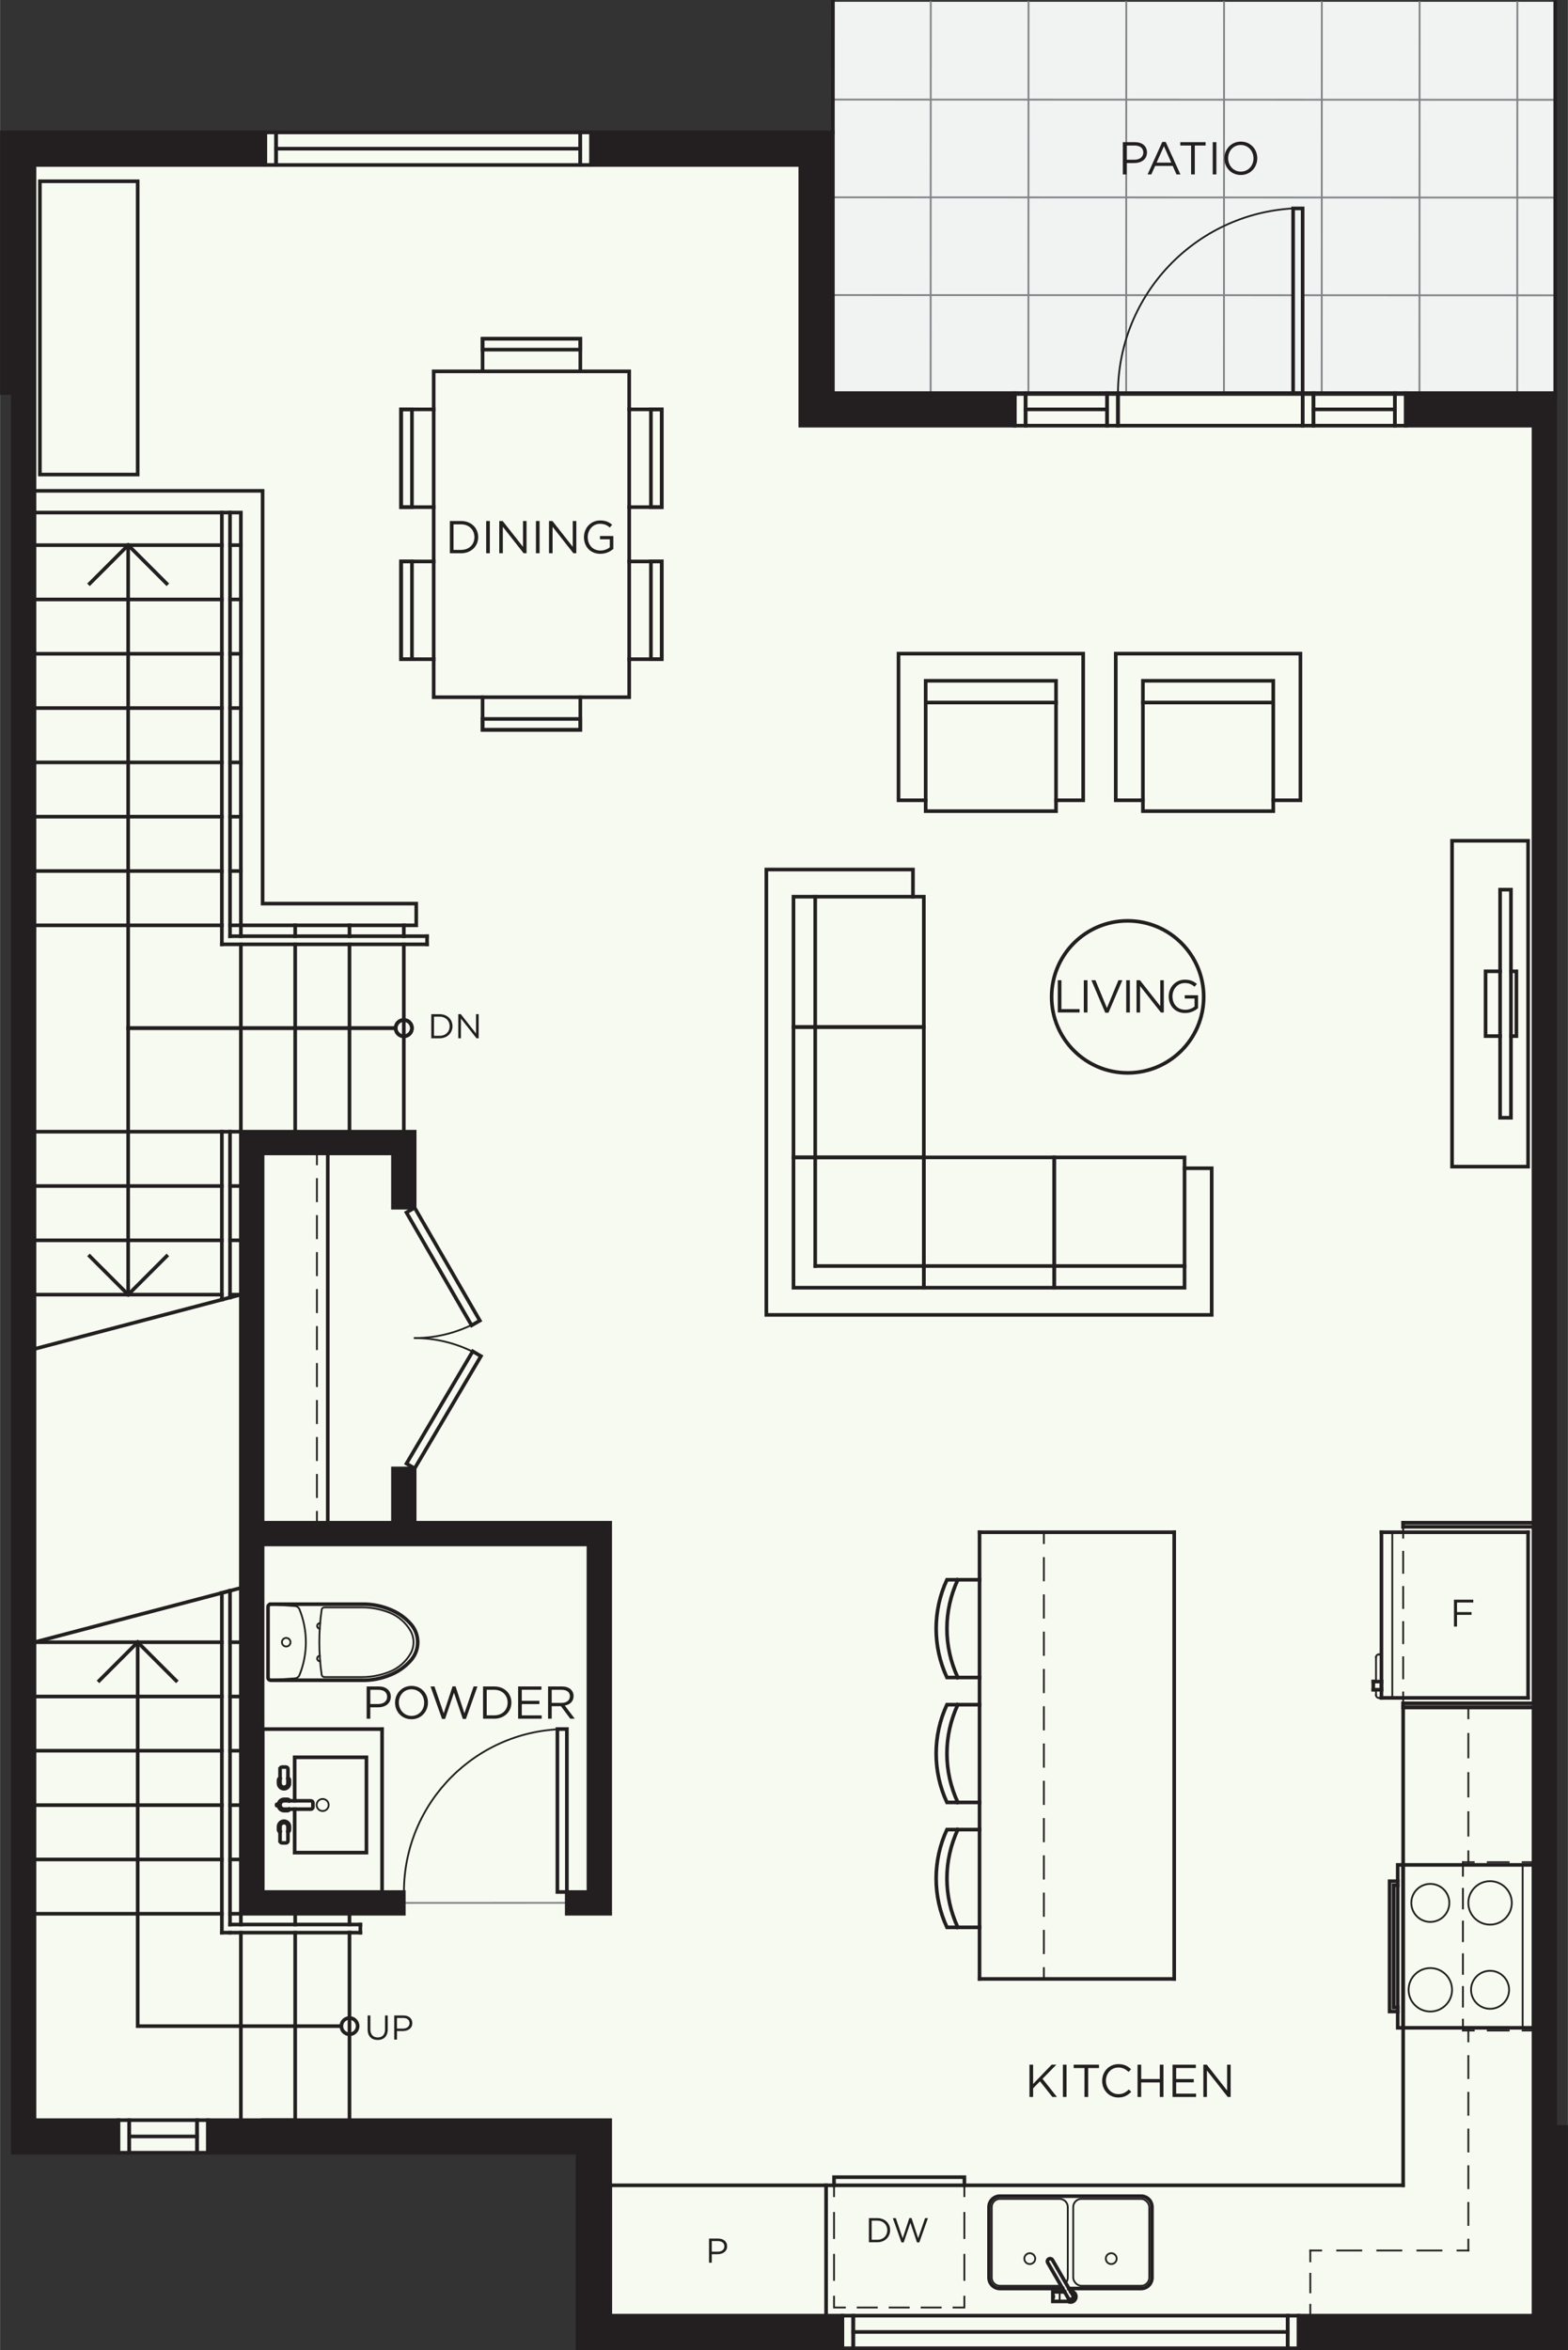 <?xml version="1.0" encoding="UTF-8"?>
<svg xmlns="http://www.w3.org/2000/svg" width="3.007in" height="4.507in" version="1.1" viewBox="0 0 216.5 324.533">
  <rect x="0" y="0" width="216.5" height="324.533" fill="#333333" stroke="none"/>
  <!-- Generator: Adobe Illustrator 29.2.1, SVG Export Plug-In . SVG Version: 2.1.0 Build 116)  -->
  <defs>
    <style>
      .st0 {
        fill: #f1f2f2;
      }

      .st1, .st2 {
        fill: #231f20;
      }

      .st3 {
        stroke-dasharray: .375;
      }

      .st3, .st4, .st5, .st6, .st7, .st8, .st9, .st10, .st2, .st11, .st12, .st13, .st14, .st15, .st16, .st17 {
        stroke: #231f20;
      }

      .st3, .st4, .st5, .st6, .st7, .st8, .st9, .st10, .st2, .st11, .st12, .st13, .st14, .st15, .st16, .st17, .st18 {
        stroke-linecap: square;
        stroke-miterlimit: 10;
      }

      .st3, .st4, .st5, .st6, .st7, .st8, .st9, .st10, .st11, .st12, .st13, .st14, .st15, .st16, .st17, .st18 {
        fill: none;
      }

      .st3, .st4, .st5, .st6, .st7, .st8, .st9, .st10, .st11, .st12, .st13, .st14, .st16, .st17, .st18 {
        stroke-width: .25px;
      }

      .st4 {
        stroke-dasharray: 2.571 1.714;
      }

      .st5 {
        stroke-dasharray: 3.042 2.028;
      }

      .st6 {
        stroke-dasharray: 2.893 1.929;
      }

      .st19 {
        fill: #f6faf0;
      }

      .st7 {
        stroke-dasharray: 3.064 2.043;
      }

      .st9 {
        stroke-dasharray: 3.089 2.059;
      }

      .st10 {
        stroke-dasharray: 2.71 1.807;
      }

      .st2, .st15 {
        stroke-width: .5px;
      }

      .st11 {
        stroke-dasharray: 3.469 2.313;
      }

      .st12 {
        stroke-dasharray: 3.469 2.312;
      }

      .st13 {
        stroke-dasharray: 3.243 2.162;
      }

      .st14 {
        stroke-dasharray: 2.915 1.943;
      }

      .st16 {
        stroke-dasharray: 3.322 2.215;
      }

      .st17 {
        stroke-dasharray: 2.647 1.765;
      }

      .st18 {
        stroke: #808285;
      }
    </style>
  </defs>
  <g id="Base_Colour">
    <polygon class="st19" points="114.987 54.673 114.987 18.283 4.749 18.283 4.749 297.283 81.616 297.283 81.616 324.283 214.75 324.283 214.75 54.673 114.987 54.673"/>
    <rect class="st0" x="114.987" y=".25" width="99.763" height="54.033"/>
  </g>
  <g id="_x35_.9_-_Plan_-_Flooring">
    <g id="LWPOLYLINE">
      <line class="st18" x1="55.75" y1="262.783" x2="78.268" y2="262.776"/>
    </g>
    <g id="LINE">
      <line class="st18" x1="128.5" y1="54.283" x2="128.518" y2=".254"/>
    </g>
    <g id="LINE1" data-name="LINE">
      <line class="st18" x1="214.746" y1="13.783" x2="114.996" y2="13.75"/>
    </g>
    <g id="LINE2" data-name="LINE">
      <line class="st18" x1="142" y1="54.288" x2="142.018" y2=".259"/>
    </g>
    <g id="LINE3" data-name="LINE">
      <line class="st18" x1="155.5" y1="54.292" x2="155.518" y2=".263"/>
    </g>
    <g id="LINE4" data-name="LINE">
      <line class="st18" x1="169" y1="54.297" x2="169.018" y2=".268"/>
    </g>
    <g id="LINE5" data-name="LINE">
      <line class="st18" x1="182.5" y1="54.301" x2="182.518" y2=".272"/>
    </g>
    <g id="LINE6" data-name="LINE">
      <line class="st18" x1="196" y1="54.306" x2="196.018" y2=".277"/>
    </g>
    <g id="LINE7" data-name="LINE">
      <line class="st18" x1="209.5" y1="54.31" x2="209.518" y2=".281"/>
    </g>
    <g id="LINE8" data-name="LINE">
      <line class="st18" x1="214.741" y1="27.283" x2="114.991" y2="27.25"/>
    </g>
    <g id="LINE9" data-name="LINE">
      <line class="st18" x1="214.737" y1="40.783" x2="179.867" y2="40.771"/>
    </g>
    <g id="LINE10" data-name="LINE">
      <line class="st18" x1="178.555" y1="40.771" x2="114.987" y2="40.75"/>
    </g>
  </g>
  <g id="_x35_.6_-_Plan_-_Furniture">
    <g id="CIRCLE">
      <circle class="st15" cx="155.705" cy="137.663" r="10.5"/>
    </g>
    <g id="LWPOLYLINE1" data-name="LWPOLYLINE">
      <polyline class="st15" points="86.875 91.033 91.375 91.033 91.375 77.533 86.875 77.533"/>
    </g>
    <g id="LWPOLYLINE2" data-name="LWPOLYLINE">
      <rect class="st15" x="89.875" y="77.533" width="1.5" height="13.5"/>
    </g>
    <g id="LWPOLYLINE3" data-name="LWPOLYLINE">
      <rect class="st15" x="66.625" y="99.283" width="13.5" height="1.5"/>
    </g>
    <g id="LWPOLYLINE4" data-name="LWPOLYLINE">
      <polyline class="st15" points="66.625 96.283 66.625 100.783 80.125 100.783 80.125 96.283"/>
    </g>
    <g id="LWPOLYLINE5" data-name="LWPOLYLINE">
      <polyline class="st15" points="59.875 77.533 55.375 77.533 55.375 91.033 59.875 91.033"/>
    </g>
    <g id="LWPOLYLINE6" data-name="LWPOLYLINE">
      <rect class="st15" x="55.375" y="77.533" width="1.5" height="13.5"/>
    </g>
    <g id="LWPOLYLINE7" data-name="LWPOLYLINE">
      <rect class="st15" x="59.875" y="51.283" width="27" height="45"/>
    </g>
    <g id="LWPOLYLINE8" data-name="LWPOLYLINE">
      <rect class="st15" x="66.625" y="46.783" width="13.5" height="1.5"/>
    </g>
    <g id="LWPOLYLINE9" data-name="LWPOLYLINE">
      <polyline class="st15" points="80.125 51.283 80.125 46.783 66.625 46.783 66.625 51.283"/>
    </g>
    <g id="LWPOLYLINE10" data-name="LWPOLYLINE">
      <polyline class="st15" points="59.875 70.033 55.375 70.033 55.375 56.533 59.875 56.533"/>
    </g>
    <g id="LWPOLYLINE11" data-name="LWPOLYLINE">
      <rect class="st15" x="55.375" y="56.533" width="1.5" height="13.5"/>
    </g>
    <g id="LWPOLYLINE12" data-name="LWPOLYLINE">
      <rect class="st15" x="89.875" y="56.533" width="1.5" height="13.5"/>
    </g>
    <g id="LWPOLYLINE13" data-name="LWPOLYLINE">
      <polyline class="st15" points="86.875 70.033 91.375 70.033 91.375 56.533 86.875 56.533"/>
    </g>
    <g id="LWPOLYLINE14" data-name="LWPOLYLINE">
      <path class="st15" d="M132.25,252.658c-2,4.278-2,9.222,0,13.5"/>
    </g>
    <g id="LWPOLYLINE15" data-name="LWPOLYLINE">
      <path class="st15" d="M135.25,252.658h-4.5c-1.988,4.28-1.988,9.22,0,13.5h4.5"/>
    </g>
    <g id="LWPOLYLINE16" data-name="LWPOLYLINE">
      <path class="st15" d="M132.25,235.408c-2,4.278-2,9.222,0,13.5"/>
    </g>
    <g id="LWPOLYLINE17" data-name="LWPOLYLINE">
      <path class="st15" d="M135.25,235.408h-4.5c-1.988,4.28-1.988,9.22,0,13.5h4.5"/>
    </g>
    <g id="LWPOLYLINE18" data-name="LWPOLYLINE">
      <polygon class="st15" points="145.56 177.83 145.56 159.83 127.56 159.83 127.56 177.83 145.56 177.83 145.56 177.83"/>
    </g>
    <g id="LWPOLYLINE19" data-name="LWPOLYLINE">
      <polygon class="st15" points="127.56 177.83 127.56 159.83 109.56 159.83 109.56 177.83 127.56 177.83 127.56 177.83"/>
    </g>
    <g id="LWPOLYLINE20" data-name="LWPOLYLINE">
      <rect class="st15" x="145.56" y="159.83" width="18" height="18"/>
    </g>
    <g id="LWPOLYLINE21" data-name="LWPOLYLINE">
      <polyline class="st15" points="163.56 161.33 167.31 161.33 167.31 181.58 105.81 181.58 105.81 120.08 126.06 120.08 126.06 123.83"/>
    </g>
    <g id="LINE11" data-name="LINE">
      <line class="st15" x1="163.56" y1="174.83" x2="112.56" y2="174.83"/>
    </g>
    <g id="LWPOLYLINE22" data-name="LWPOLYLINE">
      <rect class="st15" x="109.56" y="141.83" width="18" height="18"/>
    </g>
    <g id="LINE12" data-name="LINE">
      <line class="st15" x1="112.56" y1="123.83" x2="112.56" y2="174.83"/>
    </g>
    <g id="LWPOLYLINE23" data-name="LWPOLYLINE">
      <rect class="st15" x="109.56" y="123.83" width="18" height="18"/>
    </g>
    <g id="LWPOLYLINE24" data-name="LWPOLYLINE">
      <polyline class="st15" points="157.814 110.515 154.064 110.515 154.064 90.265 179.564 90.265 179.564 110.515 175.814 110.515"/>
    </g>
    <g id="LWPOLYLINE25" data-name="LWPOLYLINE">
      <rect class="st15" x="157.814" y="94.015" width="18" height="18"/>
    </g>
    <g id="LWPOLYLINE26" data-name="LWPOLYLINE">
      <polyline class="st15" points="127.814 110.515 124.064 110.515 124.064 90.265 149.564 90.265 149.564 110.515 145.814 110.515"/>
    </g>
    <g id="LWPOLYLINE27" data-name="LWPOLYLINE">
      <rect class="st15" x="127.814" y="94.015" width="18" height="18"/>
    </g>
    <g id="LINE13" data-name="LINE">
      <line class="st15" x1="157.814" y1="97.015" x2="175.814" y2="97.015"/>
    </g>
    <g id="LINE14" data-name="LINE">
      <line class="st15" x1="127.814" y1="97.015" x2="145.814" y2="97.015"/>
    </g>
    <g id="LWPOLYLINE28" data-name="LWPOLYLINE">
      <rect class="st15" x="207.135" y="122.857" width="1.5" height="31.5"/>
    </g>
    <g id="LWPOLYLINE29" data-name="LWPOLYLINE">
      <polyline class="st15" points="207.135 143.082 205.128 143.082 205.128 134.132 207.135 134.132"/>
    </g>
    <g id="LWPOLYLINE30" data-name="LWPOLYLINE">
      <rect class="st15" x="200.5" y="116.107" width="10.5" height="45"/>
    </g>
    <g id="LWPOLYLINE31" data-name="LWPOLYLINE">
      <polyline class="st15" points="208.635 134.132 209.385 134.132 209.385 143.082 208.635 143.082"/>
    </g>
    <g id="LWPOLYLINE32" data-name="LWPOLYLINE">
      <path class="st15" d="M132.25,218.158c-2,4.278-2,9.222,0,13.5"/>
    </g>
    <g id="LWPOLYLINE33" data-name="LWPOLYLINE">
      <path class="st15" d="M135.25,218.158h-4.5c-1.988,4.28-1.988,9.22,0,13.5h4.5"/>
    </g>
    <g id="LWPOLYLINE34" data-name="LWPOLYLINE">
      <rect class="st15" x="5.5" y="25.033" width="13.5" height="40.5"/>
    </g>
  </g>
  <g id="_x35_.5_-_Plan_-_Dashed">
    <g id="LINE15" data-name="LINE">
      <g>
        <line class="st8" x1="114.063" y1="319.783" x2="114.063" y2="318.283"/>
        <line class="st4" x1="114.063" y1="316.569" x2="114.063" y2="313.141"/>
        <line class="st8" x1="114.063" y1="312.283" x2="114.063" y2="310.783"/>
      </g>
    </g>
    <g id="LINE16" data-name="LINE">
      <g>
        <line class="st8" x1="180.925" y1="319.783" x2="180.925" y2="318.283"/>
        <line class="st4" x1="180.925" y1="316.569" x2="180.925" y2="313.141"/>
        <line class="st8" x1="180.925" y1="312.283" x2="180.925" y2="310.783"/>
      </g>
    </g>
    <g id="LINE17" data-name="LINE">
      <g>
        <line class="st8" x1="180.925" y1="310.783" x2="182.425" y2="310.783"/>
        <line class="st16" x1="184.64" y1="310.783" x2="200.143" y2="310.783"/>
        <line class="st8" x1="201.25" y1="310.783" x2="202.75" y2="310.783"/>
      </g>
    </g>
    <g id="LINE18" data-name="LINE">
      <g>
        <line class="st8" x1="202.75" y1="310.783" x2="202.75" y2="309.283"/>
        <line class="st5" x1="202.75" y1="307.256" x2="202.75" y2="282.922"/>
        <line class="st8" x1="202.75" y1="281.908" x2="202.75" y2="280.408"/>
      </g>
    </g>
    <g id="LINE19" data-name="LINE">
      <g>
        <line class="st8" x1="202.75" y1="257.158" x2="202.75" y2="255.658"/>
        <line class="st13" x1="202.75" y1="253.497" x2="202.75" y2="238.364"/>
        <line class="st8" x1="202.75" y1="237.283" x2="202.75" y2="235.783"/>
      </g>
    </g>
    <g id="LWPOLYLINE35" data-name="LWPOLYLINE">
      <g>
        <line class="st8" x1="115.159" y1="301.783" x2="115.159" y2="303.283"/>
        <line class="st12" x1="115.159" y1="305.596" x2="115.159" y2="316.002"/>
        <polyline class="st8" points="115.159 317.158 115.159 318.658 116.659 318.658"/>
        <line class="st17" x1="118.423" y1="318.658" x2="130.776" y2="318.658"/>
        <polyline class="st8" points="131.659 318.658 133.159 318.658 133.159 317.158"/>
        <line class="st11" x1="133.159" y1="314.846" x2="133.159" y2="304.44"/>
        <line class="st8" x1="133.159" y1="303.283" x2="133.159" y2="301.783"/>
      </g>
    </g>
    <g id="LINE20" data-name="LINE">
      <g>
        <line class="st8" x1="211.75" y1="257.158" x2="210.25" y2="257.158"/>
        <line class="st6" x1="208.321" y1="257.158" x2="204.464" y2="257.158"/>
        <line class="st8" x1="203.5" y1="257.158" x2="202" y2="257.158"/>
      </g>
    </g>
    <g id="LINE21" data-name="LINE">
      <line class="st3" x1="202" y1="257.158" x2="202" y2="257.533"/>
    </g>
    <g id="LINE22" data-name="LINE">
      <g>
        <line class="st8" x1="202" y1="257.533" x2="202" y2="259.033"/>
        <line class="st10" x1="202" y1="260.84" x2="202" y2="278.005"/>
        <line class="st8" x1="202" y1="278.908" x2="202" y2="280.408"/>
      </g>
    </g>
    <g id="LINE23" data-name="LINE">
      <g>
        <line class="st8" x1="202" y1="280.408" x2="203.5" y2="280.408"/>
        <line class="st6" x1="205.429" y1="280.408" x2="209.286" y2="280.408"/>
        <line class="st8" x1="210.25" y1="280.408" x2="211.75" y2="280.408"/>
      </g>
    </g>
    <g id="LINE24" data-name="LINE">
      <g>
        <line class="st8" x1="193.75" y1="235.221" x2="193.75" y2="233.721"/>
        <line class="st14" x1="193.75" y1="231.778" x2="193.75" y2="213.317"/>
        <line class="st8" x1="193.75" y1="212.346" x2="193.75" y2="210.846"/>
      </g>
    </g>
    <g id="LINE25" data-name="LINE">
      <g>
        <line class="st8" x1="144.133" y1="273.283" x2="144.133" y2="271.783"/>
        <line class="st9" x1="144.133" y1="269.724" x2="144.133" y2="214.126"/>
        <line class="st8" x1="144.133" y1="213.096" x2="144.133" y2="211.596"/>
      </g>
    </g>
    <g id="LINE26" data-name="LINE">
      <g>
        <line class="st8" x1="43.75" y1="210.283" x2="43.75" y2="208.783"/>
        <line class="st7" x1="43.75" y1="206.741" x2="43.75" y2="161.804"/>
        <line class="st8" x1="43.75" y1="160.783" x2="43.75" y2="159.283"/>
      </g>
    </g>
  </g>
  <g id="_x35_.4_-_Plan_-_Door_Swings">
    <g id="ARC">
      <path class="st8" d="M78.268,238.776c-12.426,0-22.5,10.074-22.5,22.5"/>
    </g>
    <g id="ARC1" data-name="ARC">
      <path class="st8" d="M57.25,184.783c3.16,0,6.264-.832,9-2.412"/>
    </g>
    <g id="ARC2" data-name="ARC">
      <path class="st8" d="M66.4,187.281c-2.721-1.606-5.817-2.468-8.976-2.498"/>
    </g>
    <g id="ARC3" data-name="ARC">
      <path class="st8" d="M178.555,28.783c-13.543.753-24.15,11.936-24.187,25.5"/>
    </g>
  </g>
  <g id="_x35_.3_-_Plan_-_Thin_Linework">
    <g id="LINE27" data-name="LINE">
      <line class="st8" x1="192.25" y1="211.596" x2="192.25" y2="234.471"/>
    </g>
    <g id="CIRCLE1" data-name="CIRCLE">
      <circle class="st8" cx="142.188" cy="311.908" r=".75"/>
    </g>
    <g id="LWPOLYLINE36" data-name="LWPOLYLINE">
      <path class="st8" d="M147.158,315.275c.18-.205.279-.469.279-.742v-9.75c0-.621-.504-1.125-1.125-1.125h-8.25c-.621,0-1.125.504-1.125,1.125v9.75c0,.621.504,1.125,1.125,1.125h8.25c.064,0,.128-.005.191-.016"/>
    </g>
    <g id="CIRCLE2" data-name="CIRCLE">
      <circle class="st8" cx="153.438" cy="311.908" r=".75"/>
    </g>
    <g id="LWPOLYLINE37" data-name="LWPOLYLINE">
      <rect class="st8" x="148.188" y="303.658" width="10.5" height="12" rx="1.125" ry="1.125"/>
    </g>
    <g id="LWPOLYLINE38" data-name="LWPOLYLINE">
      <rect class="st8" x="145.375" y="317.064" width=".188" height=".188"/>
    </g>
    <g id="LINE28" data-name="LINE">
      <line class="st8" x1="146.313" y1="316.502" x2="146.313" y2="317.814"/>
    </g>
    <g id="LINE29" data-name="LINE">
      <line class="st8" x1="210.25" y1="280.033" x2="210.25" y2="257.533"/>
    </g>
    <g id="CIRCLE3" data-name="CIRCLE">
      <circle class="st8" cx="205.75" cy="262.783" r="3"/>
    </g>
    <g id="CIRCLE4" data-name="CIRCLE">
      <circle class="st8" cx="205.75" cy="274.783" r="2.625"/>
    </g>
    <g id="CIRCLE5" data-name="CIRCLE">
      <circle class="st8" cx="197.5" cy="274.783" r="3"/>
    </g>
    <g id="CIRCLE6" data-name="CIRCLE">
      <circle class="st8" cx="197.5" cy="262.783" r="2.625"/>
    </g>
    <g id="LINE30" data-name="LINE">
      <line class="st8" x1="190" y1="233.346" x2="190" y2="234.096"/>
    </g>
    <g id="ARC4" data-name="ARC">
      <path class="st8" d="M190,234.096c0,.207.168.375.375.375"/>
    </g>
    <g id="LINE31" data-name="LINE">
      <line class="st8" x1="190.375" y1="234.471" x2="190.75" y2="234.471"/>
    </g>
    <g id="LINE32" data-name="LINE">
      <line class="st8" x1="190.75" y1="234.471" x2="190.75" y2="228.471"/>
    </g>
    <g id="LINE33" data-name="LINE">
      <line class="st8" x1="190.75" y1="228.471" x2="190.375" y2="228.471"/>
    </g>
    <g id="ARC5" data-name="ARC">
      <path class="st8" d="M190.375,228.471c-.207,0-.375.168-.375.375"/>
    </g>
    <g id="LINE34" data-name="LINE">
      <line class="st8" x1="190" y1="228.846" x2="190" y2="232.221"/>
    </g>
    <g id="CIRCLE7" data-name="CIRCLE">
      <circle class="st8" cx="44.543" cy="249.26" r=".832"/>
    </g>
    <g id="LWPOLYLINE39" data-name="LWPOLYLINE">
      <circle class="st8" cx="39.51" cy="226.783" r=".591"/>
    </g>
    <g id="LWPOLYLINE40" data-name="LWPOLYLINE">
      <path class="st8" d="M37.401,232.006c-.009,0-.017,0-.026,0-.207,0-.375-.168-.375-.375v-9.697c0-.009,0-.017,0-.026.014-.207.193-.363.4-.349l3.302.226c.287.02.537.201.644.468.581,1.439.879,2.977.879,4.529s-.298,3.09-.879,4.529c-.107.266-.358.448-.644.468l-3.302.226Z"/>
    </g>
    <g id="LWPOLYLINE41" data-name="LWPOLYLINE">
      <path class="st8" d="M44.777,231.594c-.186,0-.345-.137-.371-.321-.215-1.487-.322-2.987-.322-4.489s.108-3.002.322-4.489c.027-.184.185-.321.371-.321h5.215c1.299,0,2.587.248,3.793.732,1.194.478,2.197,1.336,2.855,2.441.601,1.009.601,2.266,0,3.275-.658,1.105-1.661,1.963-2.855,2.441-1.206.483-2.494.732-3.793.732h-5.215Z"/>
    </g>
    <g id="ARC6" data-name="ARC">
      <path class="st8" d="M44.194,224.154c-.209-.016-.392.14-.409.35s.14.392.35.409c.002,0,.003,0,.005,0"/>
    </g>
    <g id="ARC7" data-name="ARC">
      <path class="st8" d="M44.14,228.654c-.21.014-.368.195-.355.404s.195.368.404.355c.002,0,.003,0,.005,0"/>
    </g>
  </g>
  <g id="_x35_.2_-_Plan_-_Linework">
    <g id="LINE35" data-name="LINE">
      <line class="st15" x1="214.75" y1="54.283" x2="214.75" y2=".283"/>
    </g>
    <g id="LINE36" data-name="LINE">
      <line class="st15" x1="84.25" y1="319.783" x2="84.25" y2="301.783"/>
    </g>
    <g id="LINE37" data-name="LINE">
      <line class="st15" x1="84.25" y1="301.783" x2="193.75" y2="301.783"/>
    </g>
    <g id="LINE38" data-name="LINE">
      <line class="st15" x1="193.75" y1="301.783" x2="193.75" y2="235.783"/>
    </g>
    <g id="LINE39" data-name="LINE">
      <line class="st15" x1="193.75" y1="235.783" x2="211.75" y2="235.783"/>
    </g>
    <g id="LWPOLYLINE42" data-name="LWPOLYLINE">
      <path class="st15" d="M144.675,312.474l2.812,4.871c.104.179.333.241.512.137s.241-.333.137-.512l-2.812-4.871c-.104-.179-.333-.241-.512-.137s-.241.333-.137.512Z"/>
    </g>
    <g id="LWPOLYLINE43" data-name="LWPOLYLINE">
      <path class="st15" d="M147.813,316.408c.127,0,.252.032.363.094.362.201.494.657.293,1.019s-.657.494-1.019.293h-2.074v-1.312h1.626"/>
    </g>
    <g id="LWPOLYLINE44" data-name="LWPOLYLINE">
      <path class="st15" d="M146.73,316.033h-8.667c-.828,0-1.5-.672-1.5-1.5v-9.75c0-.828.672-1.5,1.5-1.5h19.5c.828,0,1.5.672,1.5,1.5v9.75c0,.828-.672,1.5-1.5,1.5h-9.967"/>
    </g>
    <g id="LWPOLYLINE45" data-name="LWPOLYLINE">
      <polyline class="st15" points="115.159 301.783 115.159 300.658 133.159 300.658 133.159 301.783"/>
    </g>
    <g id="LWPOLYLINE46" data-name="LWPOLYLINE">
      <rect class="st15" x="117.813" y="319.783" width="60" height="4.5"/>
    </g>
    <g id="LINE40" data-name="LINE">
      <line class="st15" x1="117.813" y1="322.033" x2="177.813" y2="322.033"/>
    </g>
    <g id="LWPOLYLINE47" data-name="LWPOLYLINE">
      <rect class="st15" x="116.313" y="319.783" width="1.5" height="4.5"/>
    </g>
    <g id="LWPOLYLINE48" data-name="LWPOLYLINE">
      <rect class="st15" x="177.813" y="319.783" width="1.5" height="4.5"/>
    </g>
    <g id="LWPOLYLINE49" data-name="LWPOLYLINE">
      <rect class="st15" x="193.75" y="257.533" width="18" height="22.5"/>
    </g>
    <g id="LWPOLYLINE50" data-name="LWPOLYLINE">
      <rect class="st15" x="193" y="257.533" width=".75" height="22.5"/>
    </g>
    <g id="LWPOLYLINE51" data-name="LWPOLYLINE">
      <polyline class="st15" points="193 259.783 191.875 259.783 191.875 277.783 193 277.783"/>
    </g>
    <g id="LWPOLYLINE52" data-name="LWPOLYLINE">
      <polyline class="st15" points="193 260.346 192.437 260.346 192.437 277.221 193 277.221"/>
    </g>
    <g id="LINE41" data-name="LINE">
      <line class="st15" x1="190.75" y1="234.471" x2="211" y2="234.471"/>
    </g>
    <g id="LINE42" data-name="LINE">
      <line class="st15" x1="211" y1="234.471" x2="211" y2="211.596"/>
    </g>
    <g id="LINE43" data-name="LINE">
      <line class="st15" x1="211" y1="211.596" x2="190.75" y2="211.596"/>
    </g>
    <g id="LINE44" data-name="LINE">
      <line class="st15" x1="190.75" y1="211.596" x2="190.75" y2="234.471"/>
    </g>
    <g id="LINE45" data-name="LINE">
      <line class="st15" x1="211.75" y1="235.783" x2="193.75" y2="235.783"/>
    </g>
    <g id="LINE46" data-name="LINE">
      <line class="st15" x1="193.75" y1="235.783" x2="193.75" y2="235.221"/>
    </g>
    <g id="LINE47" data-name="LINE">
      <line class="st15" x1="193.75" y1="235.221" x2="211.75" y2="235.221"/>
    </g>
    <g id="LINE48" data-name="LINE">
      <line class="st15" x1="190.75" y1="232.221" x2="189.625" y2="232.221"/>
    </g>
    <g id="LINE49" data-name="LINE">
      <line class="st15" x1="189.625" y1="232.221" x2="189.625" y2="233.346"/>
    </g>
    <g id="LINE50" data-name="LINE">
      <line class="st15" x1="189.625" y1="233.346" x2="190.75" y2="233.346"/>
    </g>
    <g id="LINE51" data-name="LINE">
      <line class="st15" x1="190.75" y1="233.346" x2="190.75" y2="232.221"/>
    </g>
    <g id="LINE52" data-name="LINE">
      <line class="st15" x1="211.75" y1="210.283" x2="193.75" y2="210.283"/>
    </g>
    <g id="LINE53" data-name="LINE">
      <line class="st15" x1="193.75" y1="210.283" x2="193.75" y2="210.846"/>
    </g>
    <g id="LINE54" data-name="LINE">
      <line class="st15" x1="193.75" y1="210.846" x2="211.75" y2="210.846"/>
    </g>
    <g id="LINE55" data-name="LINE">
      <line class="st15" x1="162.133" y1="211.596" x2="162.133" y2="273.283"/>
    </g>
    <g id="LINE56" data-name="LINE">
      <line class="st15" x1="162.133" y1="273.283" x2="135.25" y2="273.283"/>
    </g>
    <g id="LINE57" data-name="LINE">
      <line class="st15" x1="135.25" y1="273.283" x2="135.25" y2="211.596"/>
    </g>
    <g id="LINE58" data-name="LINE">
      <line class="st15" x1="135.25" y1="211.596" x2="162.133" y2="211.596"/>
    </g>
    <g id="LWPOLYLINE53" data-name="LWPOLYLINE">
      <rect class="st15" x="38.116" y="18.283" width="42" height="4.5"/>
    </g>
    <g id="LINE59" data-name="LINE">
      <line class="st15" x1="80.116" y1="20.533" x2="38.116" y2="20.533"/>
    </g>
    <g id="LWPOLYLINE54" data-name="LWPOLYLINE">
      <rect class="st15" x="80.116" y="18.283" width="1.5" height="4.5"/>
    </g>
    <g id="LWPOLYLINE55" data-name="LWPOLYLINE">
      <rect class="st15" x="36.616" y="18.283" width="1.5" height="4.5"/>
    </g>
    <g id="LINE60" data-name="LINE">
      <line class="st15" x1="52.75" y1="238.783" x2="52.75" y2="261.283"/>
    </g>
    <g id="LINE61" data-name="LINE">
      <line class="st15" x1="52.75" y1="261.283" x2="36.25" y2="261.283"/>
    </g>
    <g id="LINE62" data-name="LINE">
      <line class="st15" x1="36.25" y1="261.283" x2="36.25" y2="238.783"/>
    </g>
    <g id="LINE63" data-name="LINE">
      <line class="st15" x1="36.25" y1="238.783" x2="52.75" y2="238.783"/>
    </g>
    <g id="LWPOLYLINE56" data-name="LWPOLYLINE">
      <rect class="st15" x="76.956" y="238.776" width="1.312" height="22.5"/>
    </g>
    <g id="LWPOLYLINE57" data-name="LWPOLYLINE">
      <polyline class="st15" points="40.676 249.836 40.676 255.842 50.591 255.842 50.591 242.679 40.676 242.679 40.676 248.685"/>
    </g>
    <g id="LWPOLYLINE58" data-name="LWPOLYLINE">
      <path class="st15" d="M38.659,244.303v1.965c0,.302.245.547.547.547s.547-.245.547-.547v-1.965c0-.155-.126-.281-.281-.281h-.531c-.155,0-.281.126-.281.281Z"/>
    </g>
    <g id="LWPOLYLINE59" data-name="LWPOLYLINE">
      <path class="st15" d="M38.659,245.536c-.125.049-.208.17-.208.304v.427c0,.417.338.755.755.755s.755-.338.755-.755v-.427c0-.135-.083-.255-.208-.304"/>
    </g>
    <g id="LWPOLYLINE60" data-name="LWPOLYLINE">
      <path class="st15" d="M38.659,254.218v-1.965c0-.302.245-.547.547-.547s.547.245.547.547v1.965c0,.155-.126.281-.281.281h-.531c-.155,0-.281-.126-.281-.281Z"/>
    </g>
    <g id="LWPOLYLINE61" data-name="LWPOLYLINE">
      <path class="st15" d="M39.982,248.685c-.049-.125-.17-.208-.304-.208h-.457c-.396,0-.73.295-.778.688"/>
    </g>
    <g id="LWPOLYLINE62" data-name="LWPOLYLINE">
      <path class="st15" d="M38.659,252.984c-.125-.049-.208-.17-.208-.304v-.427c0-.417.338-.755.755-.755s.755.338.755.755v.427c0,.135-.083.255-.208.304"/>
    </g>
    <g id="LWPOLYLINE63" data-name="LWPOLYLINE">
      <path class="st15" d="M43.197,249.555v-.589c0-.155-.126-.281-.281-.281h-3.696c-.318,0-.576.258-.576.576s.258.576.576.576h3.696c.155,0,.281-.126.281-.281Z"/>
    </g>
    <g id="LWPOLYLINE64" data-name="LWPOLYLINE">
      <path class="st15" d="M38.653,249.356h-.457c-.008,0-.015-.007-.015-.015v-.161c0-.008.007-.015.015-.015h.457"/>
    </g>
    <g id="LWPOLYLINE65" data-name="LWPOLYLINE">
      <path class="st15" d="M38.442,249.356c.048.393.382.688.778.688h.457c.135,0,.255-.083.304-.208"/>
    </g>
    <g id="LWPOLYLINE66" data-name="LWPOLYLINE">
      <path class="st15" d="M37.375,221.533h12.462c1.432-.046,2.855.226,4.169.797,1.053.438,1.99,1.114,2.737,1.976,1.234,1.421,1.234,3.534,0,4.956-.748.861-1.685,1.537-2.737,1.976-1.313.57-2.736.842-4.166.797h-12.465c-.207,0-.375-.168-.375-.375v-9.75c0-.207.168-.375.375-.375Z"/>
    </g>
    <g id="LINE64" data-name="LINE">
      <line class="st15" x1="45.25" y1="210.283" x2="45.25" y2="159.283"/>
    </g>
    <g id="LWPOLYLINE67" data-name="LWPOLYLINE">
      <rect class="st15" x="60.525" y="165.906" width="1.312" height="18" transform="translate(-79.256 54.024) rotate(-30)"/>
    </g>
    <g id="LWPOLYLINE68" data-name="LWPOLYLINE">
      <rect class="st15" x="52.26" y="194.042" width="18" height="1.312" transform="translate(-137.548 148.483) rotate(-59.448)"/>
    </g>
    <g id="LINE65" data-name="LINE">
      <line class="st15" x1="40.75" y1="264.283" x2="40.75" y2="265.766"/>
    </g>
    <g id="LINE66" data-name="LINE">
      <line class="st15" x1="40.75" y1="266.891" x2="40.75" y2="292.783"/>
    </g>
    <g id="LINE67" data-name="LINE">
      <line class="st15" x1="33.25" y1="292.783" x2="33.25" y2="266.891"/>
    </g>
    <g id="LINE68" data-name="LINE">
      <line class="st15" x1="33.25" y1="265.766" x2="33.25" y2="264.283"/>
    </g>
    <g id="LINE69" data-name="LINE">
      <line class="st15" x1="4.75" y1="234.283" x2="30.625" y2="234.283"/>
    </g>
    <g id="LINE70" data-name="LINE">
      <line class="st15" x1="4.75" y1="226.783" x2="30.625" y2="226.783"/>
    </g>
    <g id="LINE71" data-name="LINE">
      <line class="st15" x1="4.75" y1="226.783" x2="33.25" y2="219.283"/>
    </g>
    <g id="CIRCLE8" data-name="CIRCLE">
      <circle class="st15" cx="48.25" cy="279.801" r="1.125"/>
    </g>
    <g id="LWPOLYLINE69" data-name="LWPOLYLINE">
      <polyline class="st15" points="47.125 279.801 19 279.801 19 226.783"/>
    </g>
    <g id="LWPOLYLINE70" data-name="LWPOLYLINE">
      <polyline class="st15" points="13.697 232.087 19 226.783 24.303 232.087"/>
    </g>
    <g id="LINE72" data-name="LINE">
      <line class="st15" x1="31.75" y1="265.766" x2="31.75" y2="219.678"/>
    </g>
    <g id="LINE73" data-name="LINE">
      <line class="st15" x1="31.75" y1="219.678" x2="30.625" y2="219.974"/>
    </g>
    <g id="LINE74" data-name="LINE">
      <line class="st15" x1="30.625" y1="219.974" x2="30.625" y2="266.891"/>
    </g>
    <g id="LINE75" data-name="LINE">
      <line class="st15" x1="30.625" y1="266.891" x2="31.75" y2="266.891"/>
    </g>
    <g id="LINE76" data-name="LINE">
      <line class="st15" x1="31.75" y1="266.891" x2="49.75" y2="266.891"/>
    </g>
    <g id="LINE77" data-name="LINE">
      <line class="st15" x1="49.75" y1="266.891" x2="49.75" y2="265.766"/>
    </g>
    <g id="LINE78" data-name="LINE">
      <line class="st15" x1="49.75" y1="265.766" x2="31.75" y2="265.766"/>
    </g>
    <g id="LINE79" data-name="LINE">
      <line class="st15" x1="31.75" y1="70.783" x2="31.75" y2="129.283"/>
    </g>
    <g id="LINE80" data-name="LINE">
      <line class="st15" x1="31.75" y1="129.283" x2="58.966" y2="129.283"/>
    </g>
    <g id="LINE81" data-name="LINE">
      <line class="st15" x1="58.966" y1="129.283" x2="58.966" y2="130.408"/>
    </g>
    <g id="LINE82" data-name="LINE">
      <line class="st15" x1="58.966" y1="130.408" x2="30.625" y2="130.408"/>
    </g>
    <g id="LINE83" data-name="LINE">
      <line class="st15" x1="30.625" y1="130.408" x2="30.624" y2="70.783"/>
    </g>
    <g id="LINE84" data-name="LINE">
      <line class="st15" x1="4.75" y1="90.283" x2="30.625" y2="90.283"/>
    </g>
    <g id="LINE85" data-name="LINE">
      <line class="st15" x1="31.75" y1="90.283" x2="33.25" y2="90.283"/>
    </g>
    <g id="LINE86" data-name="LINE">
      <line class="st15" x1="4.749" y1="97.783" x2="30.624" y2="97.783"/>
    </g>
    <g id="LINE87" data-name="LINE">
      <line class="st15" x1="31.749" y1="97.783" x2="33.249" y2="97.783"/>
    </g>
    <g id="LINE88" data-name="LINE">
      <line class="st15" x1="4.75" y1="105.283" x2="30.625" y2="105.283"/>
    </g>
    <g id="LINE89" data-name="LINE">
      <line class="st15" x1="31.75" y1="105.283" x2="33.25" y2="105.283"/>
    </g>
    <g id="LINE90" data-name="LINE">
      <line class="st15" x1="4.75" y1="112.783" x2="30.625" y2="112.783"/>
    </g>
    <g id="LINE91" data-name="LINE">
      <line class="st15" x1="31.75" y1="112.783" x2="33.25" y2="112.783"/>
    </g>
    <g id="LINE92" data-name="LINE">
      <line class="st15" x1="4.75" y1="120.283" x2="30.625" y2="120.283"/>
    </g>
    <g id="LINE93" data-name="LINE">
      <line class="st15" x1="31.75" y1="120.283" x2="33.25" y2="120.283"/>
    </g>
    <g id="LINE94" data-name="LINE">
      <line class="st15" x1="4.75" y1="127.783" x2="30.625" y2="127.783"/>
    </g>
    <g id="LINE95" data-name="LINE">
      <line class="st15" x1="31.75" y1="127.783" x2="33.25" y2="127.783"/>
    </g>
    <g id="LINE96" data-name="LINE">
      <line class="st15" x1="33.251" y1="178.783" x2="4.751" y2="186.283"/>
    </g>
    <g id="LINE97" data-name="LINE">
      <line class="st15" x1="31.75" y1="179.178" x2="31.75" y2="156.283"/>
    </g>
    <g id="LINE98" data-name="LINE">
      <line class="st15" x1="30.625" y1="156.283" x2="30.625" y2="179.474"/>
    </g>
    <g id="LINE99" data-name="LINE">
      <line class="st15" x1="33.25" y1="156.283" x2="4.75" y2="156.283"/>
    </g>
    <g id="LINE100" data-name="LINE">
      <line class="st15" x1="33.25" y1="156.283" x2="33.25" y2="130.408"/>
    </g>
    <g id="LINE101" data-name="LINE">
      <line class="st15" x1="40.75" y1="156.283" x2="40.75" y2="130.408"/>
    </g>
    <g id="LINE102" data-name="LINE">
      <line class="st15" x1="33.25" y1="127.783" x2="33.25" y2="129.283"/>
    </g>
    <g id="LINE103" data-name="LINE">
      <line class="st15" x1="48.25" y1="156.283" x2="48.25" y2="130.408"/>
    </g>
    <g id="LINE104" data-name="LINE">
      <line class="st15" x1="48.25" y1="127.783" x2="48.25" y2="129.283"/>
    </g>
    <g id="LINE105" data-name="LINE">
      <line class="st15" x1="40.75" y1="127.783" x2="40.75" y2="129.283"/>
    </g>
    <g id="CIRCLE9" data-name="CIRCLE">
      <circle class="st15" cx="55.75" cy="141.981" r="1.125"/>
    </g>
    <g id="LWPOLYLINE71" data-name="LWPOLYLINE">
      <polyline class="st15" points="54.625 141.981 17.688 141.981 17.688 75.283"/>
    </g>
    <g id="LWPOLYLINE72" data-name="LWPOLYLINE">
      <polyline class="st15" points="12.384 80.586 17.688 75.283 22.991 80.586"/>
    </g>
    <g id="CIRCLE10" data-name="CIRCLE">
      <circle class="st15" cx="55.75" cy="141.981" r="1.125"/>
    </g>
    <g id="LWPOLYLINE73" data-name="LWPOLYLINE">
      <polyline class="st15" points="54.625 141.981 17.688 141.981 17.688 178.783"/>
    </g>
    <g id="LWPOLYLINE74" data-name="LWPOLYLINE">
      <polyline class="st15" points="12.384 173.48 17.688 178.783 22.991 173.48"/>
    </g>
    <g id="LINE106" data-name="LINE">
      <line class="st15" x1="33.25" y1="264.283" x2="31.75" y2="264.283"/>
    </g>
    <g id="LINE107" data-name="LINE">
      <line class="st15" x1="30.625" y1="264.283" x2="4.75" y2="264.283"/>
    </g>
    <g id="LINE108" data-name="LINE">
      <line class="st15" x1="33.25" y1="256.783" x2="31.75" y2="256.783"/>
    </g>
    <g id="LINE109" data-name="LINE">
      <line class="st15" x1="30.625" y1="256.783" x2="4.75" y2="256.783"/>
    </g>
    <g id="LINE110" data-name="LINE">
      <line class="st15" x1="33.25" y1="249.283" x2="31.75" y2="249.283"/>
    </g>
    <g id="LINE111" data-name="LINE">
      <line class="st15" x1="30.625" y1="249.283" x2="4.75" y2="249.283"/>
    </g>
    <g id="LINE112" data-name="LINE">
      <line class="st15" x1="33.25" y1="241.766" x2="31.75" y2="241.766"/>
    </g>
    <g id="LINE113" data-name="LINE">
      <line class="st15" x1="30.625" y1="241.766" x2="4.75" y2="241.766"/>
    </g>
    <g id="LINE114" data-name="LINE">
      <line class="st15" x1="33.25" y1="234.283" x2="31.75" y2="234.283"/>
    </g>
    <g id="LINE115" data-name="LINE">
      <line class="st15" x1="33.25" y1="226.783" x2="31.75" y2="226.783"/>
    </g>
    <g id="LINE116" data-name="LINE">
      <line class="st15" x1="40.75" y1="292.783" x2="36.287" y2="292.783"/>
    </g>
    <g id="LINE117" data-name="LINE">
      <line class="st15" x1="48.25" y1="264.266" x2="48.25" y2="265.749"/>
    </g>
    <g id="LINE118" data-name="LINE">
      <line class="st15" x1="48.25" y1="266.874" x2="48.25" y2="292.766"/>
    </g>
    <g id="LWPOLYLINE75" data-name="LWPOLYLINE">
      <rect class="st15" x="17.829" y="292.783" width="9.375" height="4.5"/>
    </g>
    <g id="LINE119" data-name="LINE">
      <line class="st15" x1="17.829" y1="295.033" x2="27.204" y2="295.033"/>
    </g>
    <g id="LWPOLYLINE76" data-name="LWPOLYLINE">
      <rect class="st15" x="16.329" y="292.783" width="1.5" height="4.5"/>
    </g>
    <g id="LWPOLYLINE77" data-name="LWPOLYLINE">
      <rect class="st15" x="27.204" y="292.783" width="1.5" height="4.5"/>
    </g>
    <g id="LWPOLYLINE78" data-name="LWPOLYLINE">
      <polyline class="st15" points="4.75 67.783 36.25 67.783 36.25 124.783 57.466 124.783 57.466 127.783 33.25 127.783 33.25 70.783 4.75 70.783"/>
    </g>
    <g id="LINE120" data-name="LINE">
      <line class="st15" x1="55.75" y1="156.283" x2="55.75" y2="130.408"/>
    </g>
    <g id="LINE121" data-name="LINE">
      <line class="st15" x1="55.75" y1="129.283" x2="55.75" y2="127.783"/>
    </g>
    <g id="LWPOLYLINE79" data-name="LWPOLYLINE">
      <rect class="st15" x="141.617" y="54.283" width="11.25" height="4.5"/>
    </g>
    <g id="LINE122" data-name="LINE">
      <line class="st15" x1="152.867" y1="56.533" x2="141.617" y2="56.533"/>
    </g>
    <g id="LWPOLYLINE80" data-name="LWPOLYLINE">
      <rect class="st15" x="152.867" y="54.283" width="1.5" height="4.5"/>
    </g>
    <g id="LWPOLYLINE81" data-name="LWPOLYLINE">
      <rect class="st15" x="140.117" y="54.283" width="1.5" height="4.5"/>
    </g>
    <g id="LWPOLYLINE82" data-name="LWPOLYLINE">
      <rect class="st15" x="181.367" y="54.283" width="11.25" height="4.5"/>
    </g>
    <g id="LINE123" data-name="LINE">
      <line class="st15" x1="192.617" y1="56.533" x2="181.367" y2="56.533"/>
    </g>
    <g id="LWPOLYLINE83" data-name="LWPOLYLINE">
      <rect class="st15" x="192.617" y="54.283" width="1.5" height="4.5"/>
    </g>
    <g id="LWPOLYLINE84" data-name="LWPOLYLINE">
      <rect class="st15" x="179.867" y="54.283" width="1.5" height="4.5"/>
    </g>
    <g id="LWPOLYLINE85" data-name="LWPOLYLINE">
      <rect class="st15" x="154.367" y="54.283" width="25.5" height="4.5"/>
    </g>
    <g id="LWPOLYLINE86" data-name="LWPOLYLINE">
      <rect class="st15" x="178.555" y="28.783" width="1.312" height="25.5"/>
    </g>
    <g id="LINE124" data-name="LINE">
      <line class="st15" x1="115" y1="18.283" x2="115.006" y2=".25"/>
    </g>
    <g id="LINE125" data-name="LINE">
      <line class="st15" x1="33.25" y1="163.783" x2="31.75" y2="163.783"/>
    </g>
    <g id="LINE126" data-name="LINE">
      <line class="st15" x1="33.25" y1="171.283" x2="31.75" y2="171.283"/>
    </g>
    <g id="LINE127" data-name="LINE">
      <line class="st15" x1="33.25" y1="178.783" x2="31.75" y2="178.783"/>
    </g>
    <g id="LINE128" data-name="LINE">
      <line class="st15" x1="30.625" y1="163.783" x2="4.75" y2="163.783"/>
    </g>
    <g id="LINE129" data-name="LINE">
      <line class="st15" x1="30.625" y1="171.283" x2="4.75" y2="171.283"/>
    </g>
    <g id="LINE130" data-name="LINE">
      <line class="st15" x1="30.625" y1="178.783" x2="4.75" y2="178.783"/>
    </g>
    <g id="LWPOLYLINE87" data-name="LWPOLYLINE">
      <line class="st15" x1="114.063" y1="319.783" x2="114.063" y2="301.783"/>
    </g>
    <g id="LINE131" data-name="LINE">
      <line class="st15" x1="4.75" y1="82.783" x2="30.625" y2="82.783"/>
    </g>
    <g id="LINE132" data-name="LINE">
      <line class="st15" x1="31.75" y1="82.783" x2="33.25" y2="82.783"/>
    </g>
    <g id="LINE133" data-name="LINE">
      <line class="st15" x1="4.75" y1="75.283" x2="30.625" y2="75.283"/>
    </g>
    <g id="LINE134" data-name="LINE">
      <line class="st15" x1="31.75" y1="75.283" x2="33.25" y2="75.283"/>
    </g>
  </g>
  <g id="_x35_.1_-_Plan_-_Walls">
    <g id="LWPOLYLINE88" data-name="LWPOLYLINE">
      <polygon class="st2" points="214.75 54.283 194.117 54.283 194.117 58.783 211.75 58.783 211.75 319.783 179.313 319.783 179.313 324.283 216.25 324.283 216.25 293.719 214.75 293.719 214.75 54.283"/>
    </g>
    <g id="LWPOLYLINE89" data-name="LWPOLYLINE">
      <polygon class="st2" points="33.25 156.283 57.25 156.283 57.25 166.783 54.25 166.783 54.25 159.283 36.25 159.283 36.25 210.283 54.25 210.283 54.25 202.783 57.25 202.783 57.25 210.283 84.25 210.283 84.25 264.283 78.25 264.283 78.25 261.283 81.25 261.283 81.25 213.283 36.25 213.283 36.25 261.283 55.75 261.283 55.75 264.283 33.25 264.283 33.25 156.283"/>
    </g>
    <g id="LWPOLYLINE90" data-name="LWPOLYLINE">
      <polygon class="st2" points="84.25 292.783 28.704 292.783 28.704 297.283 79.75 297.283 79.75 324.283 116.313 324.283 116.313 319.783 84.25 319.783 84.25 292.783"/>
    </g>
    <g id="LWPOLYLINE91" data-name="LWPOLYLINE">
      <polygon class="st2" points="81.616 18.283 81.616 22.783 110.5 22.783 110.5 58.783 140.117 58.783 140.117 54.283 115 54.283 115 18.283 115 18.283 81.616 18.283"/>
    </g>
    <g id="LWPOLYLINE92" data-name="LWPOLYLINE">
      <polygon class="st2" points="36.616 18.283 .25 18.283 .25 54.283 1.75 54.283 1.75 297.283 16.329 297.283 16.329 292.783 4.75 292.783 4.75 22.783 36.616 22.783 36.616 18.283 36.616 18.283"/>
    </g>
  </g>
  <g id="_x35_.0_-_Plan_-_Text">
    <g id="MTEXT">
      <g>
        <path class="st1" d="M52.204,235.775h-1.081v1.57h-.503v-4.453h1.667c1.005,0,1.667.533,1.667,1.418,0,.967-.802,1.465-1.75,1.465ZM52.249,233.357h-1.126v1.959h1.101c.738,0,1.222-.395,1.222-.986,0-.643-.478-.973-1.196-.973Z"/>
        <path class="st1" d="M56.807,237.422c-1.355,0-2.266-1.062-2.266-2.297s.923-2.309,2.278-2.309,2.265,1.062,2.265,2.297-.922,2.309-2.277,2.309ZM56.807,233.281c-1.019,0-1.743.814-1.743,1.832s.737,1.846,1.756,1.846,1.743-.814,1.743-1.834-.738-1.844-1.756-1.844Z"/>
        <path class="st1" d="M62.482,232.879h.414l1.222,3.723,1.272-3.709h.528l-1.591,4.486h-.427l-1.222-3.615-1.228,3.615h-.42l-1.591-4.486h.547l1.272,3.709,1.222-3.723Z"/>
        <path class="st1" d="M68.24,237.346h-1.546v-4.453h1.546c1.4,0,2.367.961,2.367,2.221s-.967,2.232-2.367,2.232ZM68.24,233.357h-1.043v3.523h1.043c1.126,0,1.846-.764,1.846-1.756s-.72-1.768-1.846-1.768Z"/>
        <path class="st1" d="M74.757,233.35h-2.717v1.521h2.431v.459h-2.431v1.559h2.748v.457h-3.251v-4.453h3.22v.457Z"/>
        <path class="st1" d="M78.735,237.346l-1.292-1.73h-1.272v1.73h-.503v-4.453h1.916c.979,0,1.609.527,1.609,1.33,0,.744-.509,1.176-1.209,1.305l1.368,1.818h-.617ZM77.545,233.357h-1.374v1.807h1.368c.668,0,1.146-.344,1.146-.924,0-.553-.42-.883-1.14-.883Z"/>
      </g>
    </g>
    <g id="MTEXT1" data-name="MTEXT">
      <g>
        <path class="st1" d="M63.658,76.402h-1.547v-4.453h1.547c1.399,0,2.366.961,2.366,2.221s-.967,2.232-2.366,2.232ZM63.658,72.414h-1.044v3.523h1.044c1.126,0,1.845-.764,1.845-1.756s-.719-1.768-1.845-1.768Z"/>
        <path class="st1" d="M67.629,71.949v4.453h-.503v-4.453h.503Z"/>
        <path class="st1" d="M72.208,71.949h.49v4.453h-.4l-2.877-3.652v3.652h-.489v-4.453h.471l2.806,3.568v-3.568Z"/>
        <path class="st1" d="M74.5,71.949v4.453h-.503v-4.453h.503Z"/>
        <path class="st1" d="M79.079,71.949h.49v4.453h-.401l-2.876-3.652v3.652h-.49v-4.453h.471l2.807,3.568v-3.568Z"/>
        <path class="st1" d="M82.891,76.479c-1.399,0-2.265-1.018-2.265-2.297,0-1.227.897-2.309,2.233-2.309.751,0,1.215.215,1.66.592l-.324.381c-.344-.299-.726-.508-1.355-.508-.986,0-1.692.832-1.692,1.832,0,1.068.681,1.857,1.763,1.857.509,0,.979-.197,1.285-.445v-1.107h-1.355v-.451h1.839v1.775c-.413.369-1.037.68-1.788.68Z"/>
      </g>
    </g>
    <g id="MTEXT2" data-name="MTEXT">
      <path class="st1" d="M203.432,221.299h-2.246v1.324h2.008v.381h-2.008v1.615h-.418v-3.707h2.664v.387Z"/>
    </g>
    <g id="MTEXT3" data-name="MTEXT">
      <g>
        <path class="st1" d="M145.94,289.58h-.63l-1.712-2.158-.948.961v1.197h-.502v-4.455h.502v2.66l2.559-2.66h.648l-1.908,1.947,1.991,2.508Z"/>
        <path class="st1" d="M147.266,285.125v4.455h-.504v-4.455h.504Z"/>
        <path class="st1" d="M150.254,289.58h-.51v-3.99h-1.494v-.465h3.499v.465h-1.495v3.99Z"/>
        <path class="st1" d="M154.417,289.656c-1.285,0-2.233-1.012-2.233-2.297,0-1.273.941-2.311,2.252-2.311.809,0,1.293.287,1.738.707l-.344.369c-.376-.357-.796-.611-1.4-.611-.986,0-1.725.795-1.725,1.832s.744,1.846,1.725,1.846c.611,0,1.012-.236,1.438-.643l.332.324c-.465.471-.975.783-1.782.783Z"/>
        <path class="st1" d="M157.574,287.576v2.004h-.503v-4.455h.503v1.979h2.57v-1.979h.503v4.455h-.503v-2.004h-2.57Z"/>
        <path class="st1" d="M165.121,285.584h-2.717v1.52h2.432v.459h-2.432v1.559h2.749v.459h-3.251v-4.455h3.219v.459Z"/>
        <path class="st1" d="M169.437,285.125h.49v4.455h-.4l-2.877-3.652v3.652h-.49v-4.455h.471l2.807,3.57v-3.57Z"/>
      </g>
    </g>
    <g id="MTEXT4" data-name="MTEXT">
      <g>
        <path class="st1" d="M156.624,22.516h-1.081v1.571h-.503v-4.454h1.667c1.005,0,1.667.534,1.667,1.419,0,.967-.802,1.464-1.75,1.464ZM156.669,20.098h-1.126v1.96h1.101c.738,0,1.222-.395,1.222-.986,0-.643-.478-.974-1.196-.974Z"/>
        <path class="st1" d="M162.989,24.087h-.541l-.521-1.177h-2.425l-.527,1.177h-.516l2.029-4.486h.472l2.029,4.486ZM160.718,20.187l-1.019,2.271h2.03l-1.012-2.271Z"/>
        <path class="st1" d="M164.976,24.087h-.509v-3.989h-1.495v-.465h3.5v.465h-1.496v3.989Z"/>
        <path class="st1" d="M167.956,19.633v4.454h-.503v-4.454h.503Z"/>
        <path class="st1" d="M171.326,24.163c-1.355,0-2.266-1.062-2.266-2.297s.923-2.31,2.278-2.31,2.265,1.062,2.265,2.297-.922,2.31-2.277,2.31ZM171.326,20.021c-1.019,0-1.743.814-1.743,1.832s.737,1.846,1.756,1.846,1.743-.814,1.743-1.833-.738-1.845-1.756-1.845Z"/>
      </g>
    </g>
    <g id="MTEXT5" data-name="MTEXT">
      <g>
        <path class="st1" d="M146.056,135.366h.503v3.989h2.507v.465h-3.01v-4.454Z"/>
        <path class="st1" d="M150.156,135.366v4.454h-.504v-4.454h.504Z"/>
        <path class="st1" d="M154.43,135.366h.541l-1.915,4.486h-.445l-1.915-4.486h.56l1.585,3.837,1.59-3.837Z"/>
        <path class="st1" d="M156.01,135.366v4.454h-.503v-4.454h.503Z"/>
        <path class="st1" d="M160.207,135.366h.49v4.454h-.4l-2.877-3.652v3.652h-.49v-4.454h.471l2.807,3.569v-3.569Z"/>
        <path class="st1" d="M163.639,139.896c-1.4,0-2.266-1.018-2.266-2.297,0-1.228.897-2.31,2.233-2.31.751,0,1.216.216,1.661.592l-.324.382c-.344-.299-.727-.509-1.355-.509-.986,0-1.693.833-1.693,1.832,0,1.069.682,1.858,1.763,1.858.509,0,.979-.197,1.286-.446v-1.106h-1.355v-.452h1.838v1.775c-.413.369-1.037.681-1.787.681Z"/>
      </g>
    </g>
    <g id="MTEXT6" data-name="MTEXT">
      <g>
        <path class="st1" d="M53.532,280.234c0,.971-.557,1.477-1.39,1.477-.824,0-1.386-.506-1.386-1.447v-1.938h.376v1.912c0,.719.381,1.125,1.02,1.125.613,0,1.004-.371,1.004-1.1v-1.938h.376v1.908Z"/>
        <path class="st1" d="M55.613,280.482h-.81v1.176h-.376v-3.332h1.247c.752,0,1.247.398,1.247,1.061,0,.725-.6,1.096-1.309,1.096ZM55.646,278.672h-.843v1.467h.823c.553,0,.914-.295.914-.738,0-.48-.357-.729-.895-.729Z"/>
      </g>
    </g>
    <g id="MTEXT7" data-name="MTEXT">
      <g>
        <path class="st1" d="M60.699,143.385h-1.157v-3.332h1.157c1.047,0,1.771.719,1.771,1.66s-.725,1.672-1.771,1.672ZM60.699,140.398h-.781v2.639h.781c.842,0,1.381-.572,1.381-1.314s-.539-1.324-1.381-1.324Z"/>
        <path class="st1" d="M65.721,140.053h.367v3.332h-.3l-2.151-2.732v2.732h-.367v-3.332h.353l2.099,2.67v-2.67Z"/>
      </g>
    </g>
    <g id="MTEXT8" data-name="MTEXT">
      <g>
        <path class="st1" d="M121.134,309.646h-1.157v-3.332h1.157c1.048,0,1.771.719,1.771,1.661s-.724,1.671-1.771,1.671ZM121.134,306.661h-.78v2.638h.78c.843,0,1.381-.571,1.381-1.313s-.538-1.324-1.381-1.324Z"/>
        <path class="st1" d="M125.552,306.305h.31l.914,2.785.952-2.775h.395l-1.189,3.355h-.319l-.914-2.704-.919,2.704h-.314l-1.189-3.355h.409l.952,2.775.914-2.785Z"/>
      </g>
    </g>
    <g id="MTEXT9" data-name="MTEXT">
      <path class="st1" d="M99.085,311.295h-.81v1.176h-.376v-3.332h1.247c.752,0,1.247.399,1.247,1.062,0,.724-.6,1.095-1.309,1.095ZM99.118,309.485h-.843v1.467h.823c.553,0,.914-.295.914-.738,0-.48-.356-.729-.895-.729Z"/>
    </g>
  </g>
</svg>